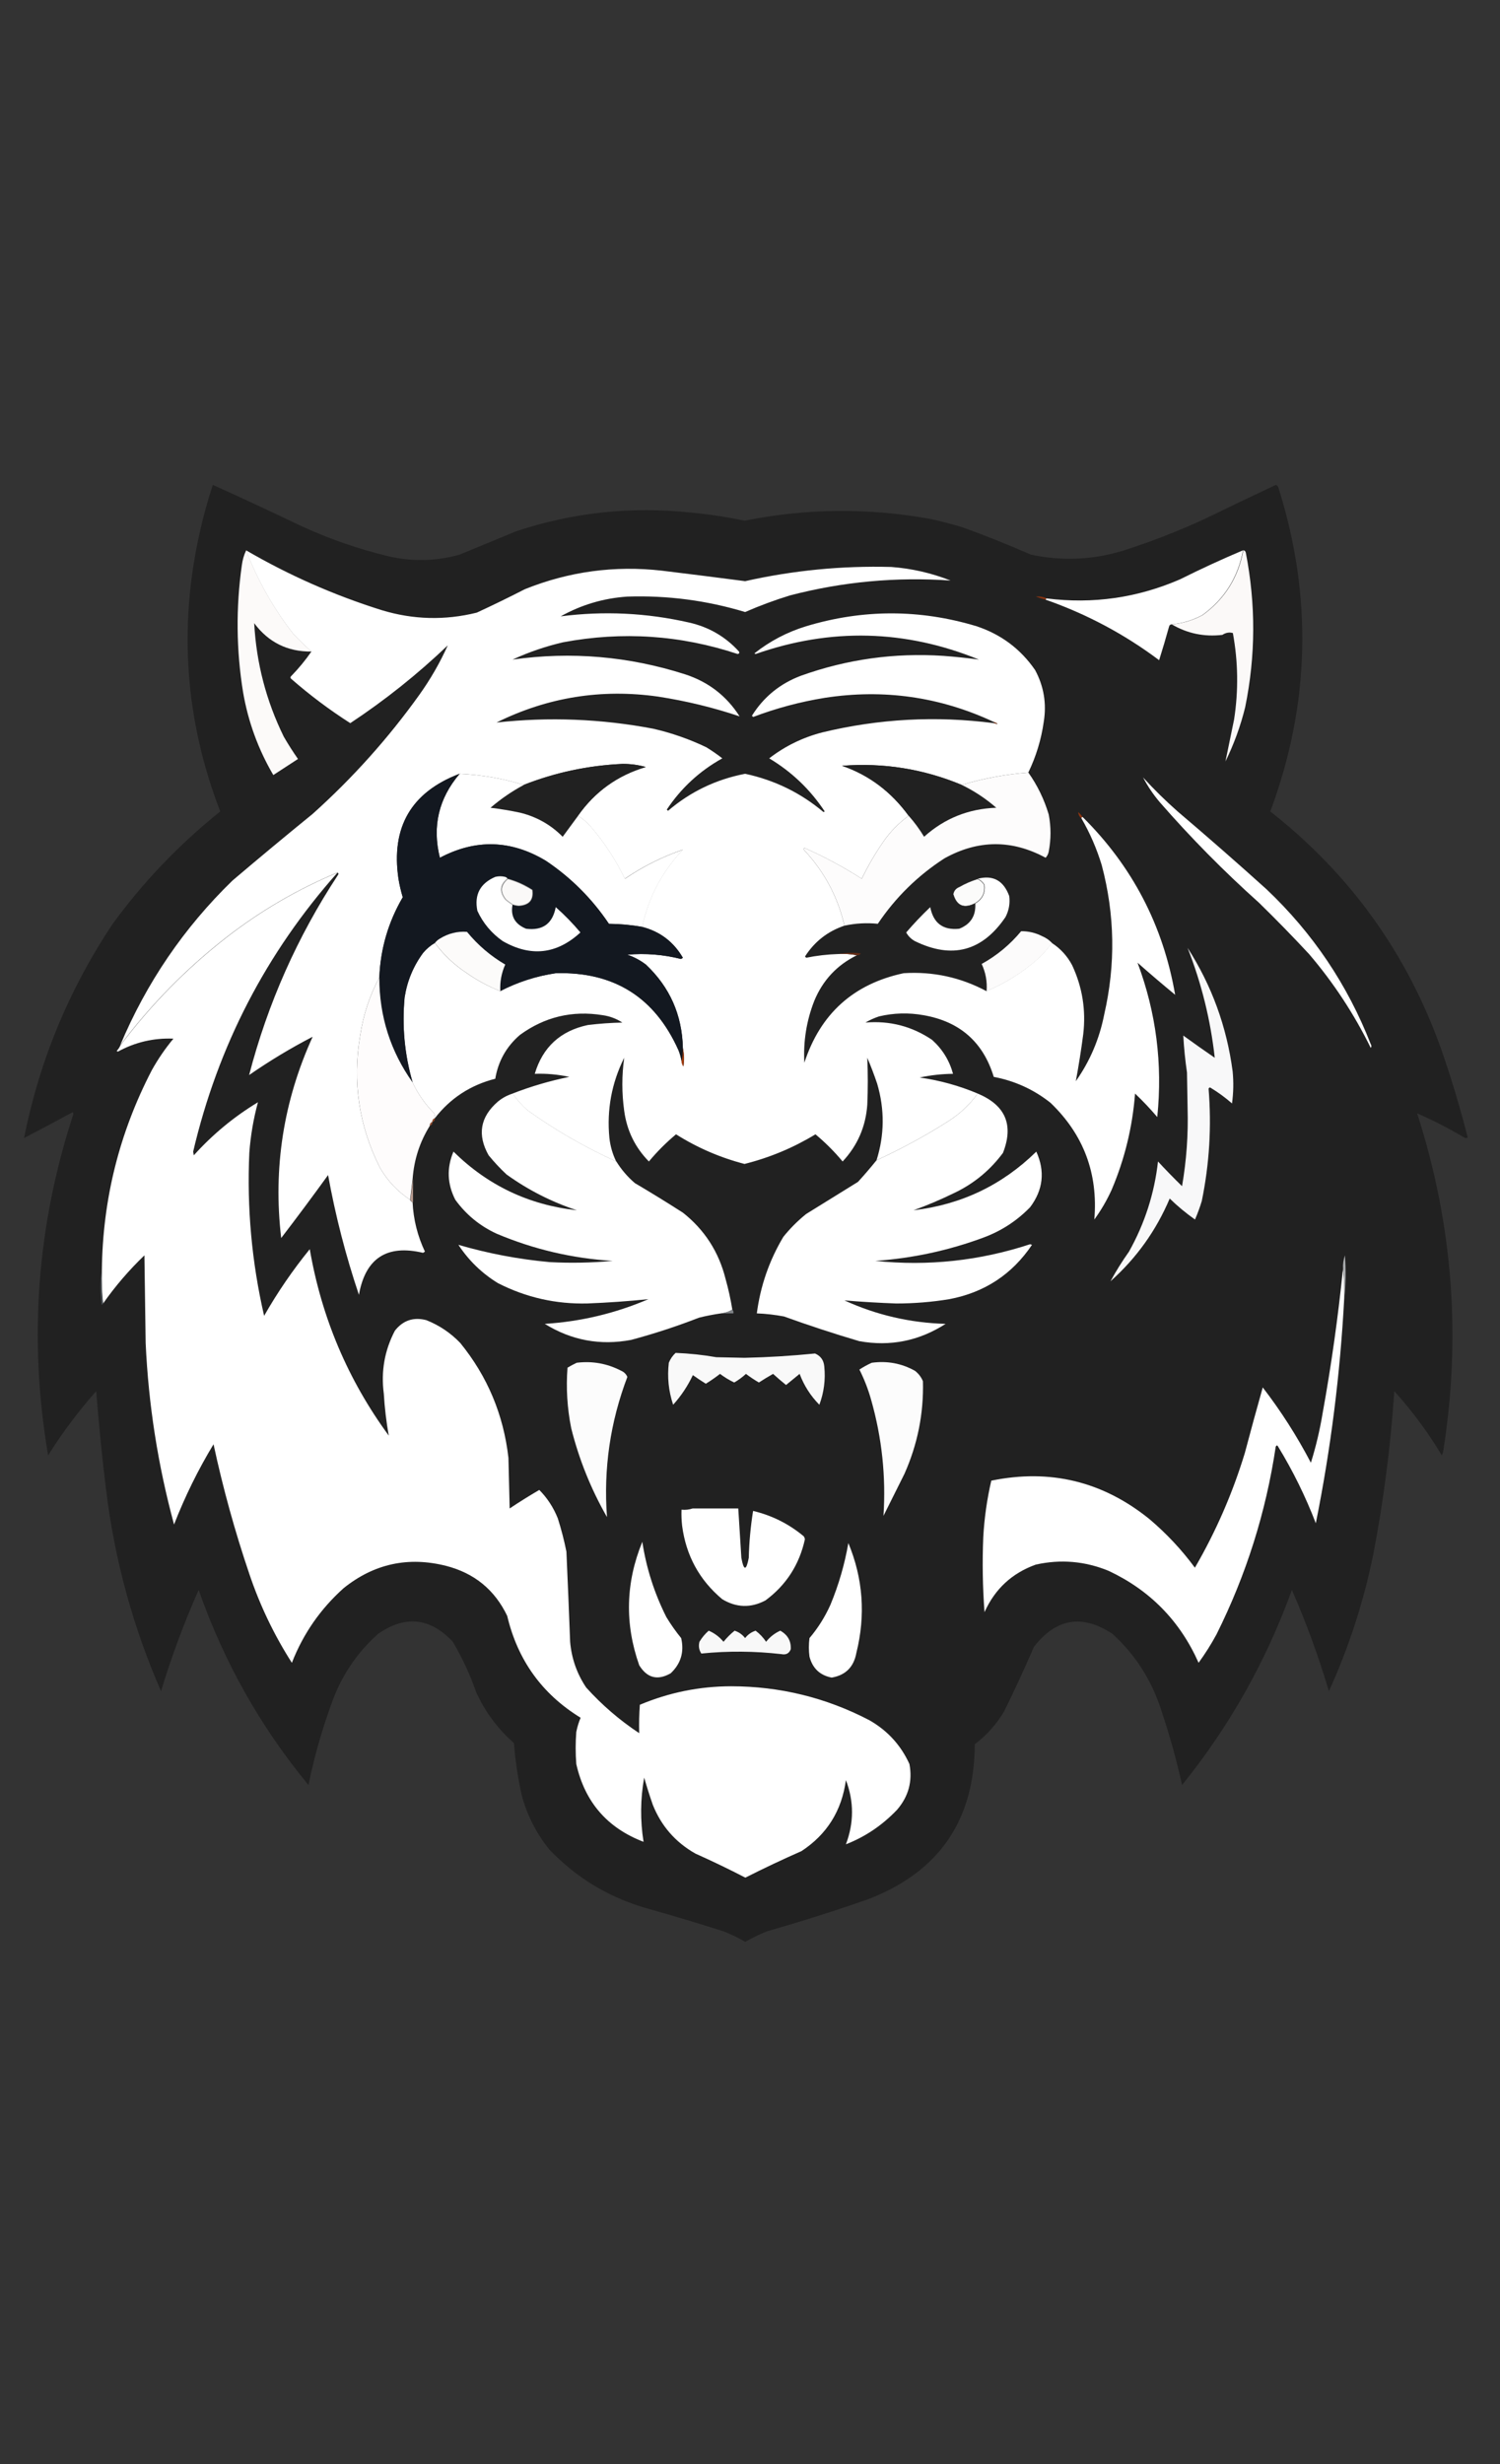 <?xml version="1.0" encoding="UTF-8"?> <svg xmlns="http://www.w3.org/2000/svg" width="67" height="110" viewBox="0 0 67 110" fill="none"><rect x="0" y="0" width="67" height="110" fill="#333333" stroke="none"/> <path opacity="0.998" fill-rule="evenodd" clip-rule="evenodd" d="M9.507 21.644C10.834 22.244 12.157 22.859 13.475 23.49C14.7 24.052 15.968 24.493 17.278 24.813C18.366 25.078 19.45 25.06 20.53 24.758C21.375 24.409 22.22 24.06 23.065 23.711C25.612 22.87 28.221 22.594 30.891 22.884C31.688 22.96 32.478 23.079 33.261 23.242C36.013 22.691 38.768 22.663 41.528 23.16C42.03 23.266 42.526 23.394 43.016 23.546C44.04 23.917 45.05 24.322 46.048 24.758C47.42 25.05 48.78 24.995 50.126 24.593C51.387 24.192 52.618 23.714 53.819 23.16C54.872 22.647 55.928 22.142 56.988 21.644C57.04 21.666 57.077 21.703 57.098 21.754C58.639 26.621 58.519 31.443 56.74 36.222C60.303 39.015 62.847 42.551 64.373 46.831C64.825 48.13 65.219 49.444 65.558 50.772C65.503 50.809 65.448 50.809 65.393 50.772C64.716 50.369 64.017 50.011 63.299 49.697C64.894 54.648 65.279 59.691 64.456 64.826C64.438 64.872 64.419 64.918 64.401 64.964C63.787 63.94 63.08 62.985 62.279 62.098C62.116 64.542 61.803 66.968 61.342 69.373C60.912 71.491 60.25 73.531 59.358 75.491C58.899 73.95 58.348 72.443 57.705 70.972C56.549 74.161 54.914 77.063 52.799 79.68C52.547 78.543 52.235 77.423 51.862 76.318C51.433 74.988 50.707 73.858 49.685 72.928C48.342 72.044 47.175 72.237 46.185 73.507C45.766 74.473 45.325 75.429 44.863 76.373C44.521 76.954 44.08 77.45 43.54 77.861C43.528 81.258 41.939 83.563 38.773 84.778C37.281 85.3 35.774 85.777 34.253 86.211C33.92 86.345 33.598 86.501 33.289 86.679C32.979 86.501 32.657 86.345 32.324 86.211C31.227 85.863 30.125 85.532 29.017 85.219C27.264 84.742 25.767 83.851 24.526 82.546C23.962 81.842 23.558 81.052 23.313 80.176C23.136 79.394 23.017 78.604 22.955 77.806C22.234 77.172 21.674 76.42 21.274 75.546C20.998 74.756 20.649 74.003 20.227 73.286C19.217 72.21 18.106 72.091 16.892 72.928C15.904 73.809 15.197 74.884 14.77 76.152C14.354 77.304 14.023 78.479 13.778 79.68C11.634 77.083 9.999 74.18 8.873 70.972C8.22 72.443 7.66 73.95 7.192 75.491C5.937 72.62 5.119 69.625 4.739 66.507C4.559 65.041 4.412 63.571 4.298 62.098C3.501 62.994 2.785 63.95 2.149 64.964C1.268 59.793 1.645 54.713 3.279 49.725C3.27 49.697 3.26 49.67 3.251 49.642C2.53 50.035 1.804 50.421 1.074 50.8C1.757 47.365 3.071 44.186 5.015 41.265C6.395 39.37 8.002 37.69 9.837 36.222C8.27 32.156 7.967 27.995 8.928 23.738C9.087 23.029 9.28 22.331 9.507 21.644Z" fill="#212121"></path> <path fill-rule="evenodd" clip-rule="evenodd" d="M10.996 24.565C11.519 25.924 12.226 27.173 13.117 28.313C13.378 28.583 13.645 28.84 13.917 29.084C12.844 29.095 11.99 28.672 11.354 27.817C11.45 29.596 11.89 31.286 12.677 32.887C12.874 33.227 13.085 33.558 13.31 33.879C12.943 34.118 12.576 34.357 12.208 34.596C11.535 33.45 11.085 32.219 10.858 30.903C10.551 29.013 10.533 27.121 10.803 25.226C10.834 24.99 10.898 24.769 10.996 24.565Z" fill="#FCFAF9"></path> <path fill-rule="evenodd" clip-rule="evenodd" d="M10.989 24.564C12.908 25.68 14.929 26.571 17.052 27.237C18.458 27.663 19.872 27.7 21.295 27.347C22.017 27.014 22.733 26.665 23.445 26.3C25.412 25.51 27.451 25.234 29.562 25.473C30.803 25.624 32.044 25.78 33.283 25.942C35.435 25.459 37.612 25.248 39.814 25.308C40.727 25.377 41.609 25.579 42.459 25.914C40.033 25.745 37.645 25.965 35.294 26.576C34.607 26.786 33.937 27.034 33.283 27.32C31.566 26.801 29.811 26.572 28.019 26.631C26.96 26.702 25.968 26.996 25.043 27.513C26.966 27.264 28.877 27.356 30.775 27.788C31.66 27.987 32.405 28.419 33.007 29.083C33.04 29.137 33.021 29.174 32.952 29.194C30.398 28.348 27.799 28.173 25.153 28.67C24.373 28.85 23.62 29.108 22.894 29.442C25.514 29.074 28.086 29.294 30.61 30.103C31.645 30.441 32.454 31.066 33.035 31.977C31.853 31.58 30.64 31.287 29.397 31.095C26.869 30.736 24.462 31.121 22.177 32.252C24.522 31.995 26.855 32.087 29.177 32.528C29.998 32.716 30.788 32.992 31.547 33.355C31.795 33.507 32.034 33.672 32.263 33.851C31.25 34.414 30.423 35.177 29.783 36.138C29.801 36.156 29.82 36.175 29.838 36.193C30.836 35.341 31.984 34.789 33.283 34.54C34.597 34.821 35.764 35.39 36.782 36.248C36.801 36.239 36.819 36.23 36.838 36.221C36.19 35.242 35.363 34.452 34.358 33.851C35.065 33.304 35.855 32.919 36.727 32.693C39.254 32.083 41.808 31.945 44.388 32.28C44.601 32.337 44.601 32.318 44.388 32.225C41.985 31.102 39.468 30.744 36.838 31.15C35.743 31.327 34.677 31.612 33.641 32.004C33.623 31.986 33.604 31.968 33.586 31.949C34.113 31.106 34.848 30.509 35.79 30.158C37.839 29.427 39.952 29.133 42.129 29.276C42.667 29.316 43.199 29.371 43.727 29.442C40.435 28.102 37.11 28.019 33.751 29.194C33.733 29.184 33.714 29.175 33.696 29.166C34.388 28.618 35.159 28.214 36.011 27.953C38.548 27.189 41.083 27.189 43.617 27.953C44.713 28.316 45.586 28.968 46.235 29.91C46.625 30.635 46.754 31.407 46.62 32.225C46.508 33.014 46.278 33.767 45.931 34.485C44.919 34.562 43.927 34.746 42.955 35.036C41.241 34.322 39.459 34.038 37.609 34.181C38.809 34.594 39.801 35.338 40.585 36.414C40.145 36.735 39.768 37.121 39.456 37.571C39.092 38.097 38.77 38.648 38.491 39.224C37.675 38.701 36.82 38.242 35.928 37.847C35.892 37.883 35.892 37.92 35.928 37.957C36.823 38.916 37.42 40.037 37.719 41.319C36.972 41.57 36.384 42.029 35.956 42.697C35.974 42.715 35.992 42.733 36.011 42.752C36.483 42.656 36.961 42.601 37.444 42.586C37.73 42.569 38.006 42.587 38.271 42.642C37.382 43.08 36.748 43.76 36.369 44.681C36.023 45.566 35.876 46.485 35.928 47.437C36.644 45.251 38.123 43.919 40.365 43.441C41.672 43.359 42.903 43.625 44.058 44.24C44.889 43.895 45.642 43.426 46.317 42.834C46.57 42.61 46.79 42.362 46.979 42.09C47.366 42.34 47.669 42.671 47.888 43.083C48.346 44.062 48.511 45.091 48.384 46.169C48.292 46.874 48.181 47.572 48.053 48.263C48.686 47.365 49.108 46.373 49.321 45.287C49.835 43.053 49.798 40.83 49.211 38.618C48.987 37.883 48.684 37.184 48.301 36.524C48.301 36.487 48.32 36.469 48.357 36.469C50.578 38.67 51.956 41.316 52.49 44.405C51.922 43.938 51.361 43.46 50.809 42.972C51.641 45.193 51.935 47.489 51.691 49.862C51.38 49.496 51.05 49.147 50.699 48.814C50.585 50.307 50.236 51.74 49.652 53.113C49.438 53.583 49.181 54.024 48.88 54.436C49.053 52.38 48.4 50.644 46.924 49.228C46.176 48.634 45.331 48.248 44.388 48.07C43.915 46.514 42.867 45.595 41.247 45.315C40.582 45.197 39.92 45.215 39.263 45.37C39.049 45.441 38.847 45.532 38.656 45.645C39.746 45.554 40.738 45.812 41.633 46.417C42.095 46.832 42.407 47.338 42.569 47.933C42.068 47.938 41.572 47.993 41.081 48.098C41.978 48.225 42.841 48.464 43.672 48.814C43.311 49.313 42.87 49.726 42.349 50.054C41.325 50.705 40.259 51.283 39.152 51.791C39.509 50.658 39.518 49.519 39.18 48.373C39.048 47.982 38.901 47.596 38.739 47.216C38.769 47.913 38.769 48.611 38.739 49.31C38.67 50.289 38.303 51.134 37.637 51.846C37.269 51.404 36.864 51 36.424 50.633C35.436 51.233 34.38 51.674 33.255 51.956C32.166 51.673 31.146 51.232 30.196 50.633C29.756 51 29.352 51.404 28.984 51.846C28.367 51.219 28 50.466 27.881 49.586C27.771 48.793 27.771 48.003 27.881 47.216C27.319 48.346 27.098 49.54 27.22 50.798C27.262 51.167 27.363 51.516 27.523 51.846C26.122 51.21 24.8 50.447 23.555 49.558C23.303 49.334 23.082 49.086 22.894 48.814C23.717 48.494 24.562 48.246 25.429 48.07C24.92 47.961 24.406 47.914 23.886 47.933C24.241 46.742 25.03 46.016 26.256 45.755C26.768 45.692 27.282 45.655 27.799 45.645C27.531 45.47 27.237 45.36 26.917 45.315C25.56 45.097 24.329 45.391 23.224 46.196C22.62 46.716 22.253 47.368 22.122 48.153C21.015 48.434 20.115 49.022 19.421 49.917C19.43 49.841 19.421 49.767 19.394 49.696C18.99 49.292 18.668 48.832 18.429 48.318C18.069 47.076 17.949 45.808 18.071 44.515C18.186 43.784 18.462 43.123 18.898 42.531C19.05 42.351 19.225 42.204 19.421 42.09C19.819 42.626 20.296 43.076 20.854 43.441C21.319 43.765 21.815 44.031 22.343 44.24C23.122 43.836 23.948 43.57 24.823 43.441C27.421 43.366 29.248 44.514 30.306 46.885C30.37 47.047 30.416 47.212 30.444 47.381C30.456 47.46 30.483 47.533 30.527 47.602C30.572 47.316 30.563 47.041 30.499 46.775C30.464 45.299 29.913 44.059 28.846 43.055C28.595 42.865 28.319 42.718 28.019 42.614C28.831 42.543 29.63 42.608 30.417 42.807C30.444 42.788 30.472 42.77 30.499 42.752C30.084 42.039 29.478 41.58 28.681 41.374C28.964 40.053 29.57 38.905 30.499 37.929C29.583 38.241 28.719 38.672 27.909 39.224C27.501 38.386 26.996 37.614 26.393 36.91C26.224 36.712 26.031 36.547 25.815 36.414C26.573 35.337 27.583 34.611 28.846 34.237C28.505 34.141 28.156 34.095 27.799 34.099C26.274 34.168 24.804 34.48 23.39 35.036C22.456 34.747 21.5 34.582 20.524 34.54C18.367 35.361 17.458 36.922 17.796 39.224C17.842 39.504 17.907 39.78 17.988 40.051C17.341 41.157 16.992 42.351 16.941 43.634C16.51 44.442 16.225 45.305 16.087 46.224C15.737 48.289 16.03 50.255 16.969 52.121C17.307 52.707 17.757 53.185 18.319 53.554C18.337 53.609 18.374 53.646 18.429 53.664C18.466 54.436 18.65 55.171 18.98 55.869C18.953 55.887 18.925 55.906 18.898 55.924C17.277 55.54 16.322 56.165 16.032 57.798C15.443 56.05 14.984 54.268 14.654 52.452C13.969 53.399 13.271 54.336 12.56 55.263C12.193 52.137 12.661 49.143 13.965 46.279C13 46.777 12.054 47.347 11.127 47.988C11.959 44.791 13.282 41.815 15.095 39.059C15.133 39.008 15.124 38.971 15.067 38.949C13.283 39.697 11.629 40.662 10.107 41.842C8.31 43.244 6.73 44.852 5.367 46.665C6.539 43.87 8.211 41.418 10.383 39.307C11.567 38.302 12.761 37.31 13.965 36.331C15.755 34.725 17.344 32.952 18.733 31.012C19.231 30.314 19.654 29.579 20 28.808C18.648 30.098 17.197 31.255 15.646 32.28C14.716 31.686 13.834 31.025 13.001 30.296C12.964 30.259 12.964 30.222 13.001 30.186C13.338 29.84 13.641 29.473 13.91 29.083C13.638 28.839 13.371 28.582 13.111 28.312C12.219 27.172 11.512 25.923 10.989 24.564Z" fill="white"></path> <path fill-rule="evenodd" clip-rule="evenodd" d="M55.522 24.564C55.298 25.774 54.692 26.738 53.703 27.457C53.271 27.689 52.812 27.827 52.325 27.871C52.265 27.878 52.228 27.914 52.215 27.981C52.076 28.481 51.929 28.977 51.774 29.469C50.226 28.309 48.536 27.409 46.703 26.768C46.703 26.732 46.721 26.713 46.758 26.713C48.82 26.971 50.804 26.687 52.711 25.859C53.636 25.397 54.572 24.965 55.522 24.564Z" fill="white"></path> <path fill-rule="evenodd" clip-rule="evenodd" d="M55.536 24.564C55.597 24.571 55.633 24.608 55.647 24.675C56.096 26.974 56.087 29.271 55.619 31.564C55.413 32.405 55.118 33.213 54.737 33.989C54.865 33.368 54.993 32.744 55.123 32.115C55.322 30.825 55.304 29.539 55.068 28.257C54.907 28.212 54.751 28.239 54.599 28.34C53.789 28.435 53.035 28.279 52.34 27.871C52.827 27.828 53.286 27.69 53.718 27.458C54.707 26.739 55.313 25.774 55.536 24.564Z" fill="#FBF9F8"></path> <path fill-rule="evenodd" clip-rule="evenodd" d="M46.762 26.715C46.725 26.715 46.706 26.733 46.706 26.77C46.559 26.73 46.412 26.684 46.266 26.632C46.443 26.614 46.608 26.642 46.762 26.715Z" fill="#883412"></path> <path fill-rule="evenodd" clip-rule="evenodd" d="M44.398 32.226C44.611 32.319 44.611 32.337 44.398 32.281C44.398 32.262 44.398 32.244 44.398 32.226Z" fill="#7B3012"></path> <path fill-rule="evenodd" clip-rule="evenodd" d="M25.816 36.415C25.586 36.726 25.357 37.038 25.127 37.352C24.597 36.816 23.963 36.458 23.225 36.277C22.788 36.183 22.347 36.11 21.902 36.057C22.364 35.661 22.86 35.321 23.39 35.037C24.805 34.482 26.275 34.169 27.8 34.1C28.157 34.097 28.506 34.143 28.847 34.238C27.584 34.612 26.573 35.338 25.816 36.415Z" fill="#212121"></path> <path fill-rule="evenodd" clip-rule="evenodd" d="M42.959 35.038C43.517 35.308 44.032 35.648 44.503 36.057C43.264 36.102 42.19 36.534 41.278 37.352C41.075 37.017 40.845 36.704 40.59 36.415C39.805 35.34 38.813 34.596 37.613 34.183C39.463 34.039 41.245 34.324 42.959 35.038Z" fill="#212121"></path> <path fill-rule="evenodd" clip-rule="evenodd" d="M20.531 34.541C21.508 34.583 22.463 34.748 23.397 35.037C22.866 35.321 22.37 35.661 21.909 36.057C22.353 36.11 22.794 36.183 23.232 36.277C23.97 36.458 24.603 36.816 25.133 37.352C25.363 37.038 25.593 36.726 25.822 36.415C26.038 36.548 26.231 36.713 26.401 36.911C27.003 37.615 27.509 38.387 27.916 39.226C28.726 38.674 29.59 38.242 30.507 37.931C29.578 38.906 28.971 40.054 28.688 41.375C28.198 41.287 27.702 41.241 27.2 41.237C26.447 40.117 25.51 39.18 24.389 38.427C22.831 37.488 21.251 37.442 19.649 38.289C19.301 36.887 19.595 35.638 20.531 34.541Z" fill="white"></path> <path fill-rule="evenodd" clip-rule="evenodd" d="M45.933 34.485C46.337 35.055 46.641 35.679 46.843 36.359C46.949 36.909 46.949 37.461 46.843 38.012C46.823 38.118 46.777 38.21 46.705 38.288C45.196 37.472 43.689 37.481 42.185 38.315C40.994 39.084 40.002 40.058 39.209 41.236C38.71 41.186 38.214 41.213 37.721 41.319C37.422 40.037 36.824 38.917 35.93 37.957C35.893 37.92 35.893 37.884 35.93 37.847C36.822 38.242 37.676 38.702 38.493 39.225C38.772 38.648 39.093 38.097 39.457 37.571C39.77 37.121 40.146 36.735 40.587 36.414C40.843 36.703 41.072 37.015 41.276 37.351C42.187 36.532 43.262 36.1 44.5 36.056C44.029 35.646 43.515 35.306 42.957 35.036C43.929 34.746 44.921 34.562 45.933 34.485Z" fill="#FDFCFC"></path> <path fill-rule="evenodd" clip-rule="evenodd" d="M20.528 34.541C19.592 35.638 19.298 36.887 19.646 38.289C21.248 37.442 22.828 37.488 24.386 38.427C25.506 39.18 26.443 40.117 27.197 41.237C27.698 41.241 28.195 41.287 28.685 41.375C29.482 41.581 30.089 42.041 30.503 42.753C30.476 42.771 30.448 42.79 30.421 42.808C29.634 42.609 28.835 42.545 28.023 42.615C28.323 42.719 28.599 42.866 28.85 43.056C29.917 44.06 30.468 45.3 30.503 46.776C30.521 46.99 30.503 47.192 30.448 47.383C30.42 47.214 30.374 47.048 30.311 46.887C29.253 44.516 27.424 43.368 24.827 43.442C23.952 43.571 23.126 43.838 22.346 44.241C22.325 43.828 22.398 43.433 22.567 43.056C21.913 42.673 21.343 42.186 20.858 41.596C20.428 41.564 20.024 41.665 19.646 41.899C19.558 41.951 19.485 42.015 19.425 42.092C19.229 42.205 19.054 42.352 18.902 42.533C18.466 43.124 18.19 43.785 18.075 44.517C17.953 45.81 18.073 47.077 18.433 48.32C17.442 46.925 16.946 45.364 16.945 43.635C16.996 42.352 17.345 41.158 17.992 40.053C17.911 39.781 17.846 39.506 17.8 39.226C17.462 36.923 18.371 35.362 20.528 34.541Z" fill="#131820"></path> <path fill-rule="evenodd" clip-rule="evenodd" d="M51.059 34.706C51.544 35.237 52.058 35.742 52.602 36.222C53.941 37.359 55.264 38.516 56.57 39.694C58.636 41.648 60.189 43.954 61.227 46.611C61.264 46.666 61.264 46.721 61.227 46.776C60.482 45.261 59.563 43.864 58.471 42.587C57.747 41.808 57.003 41.046 56.239 40.3C54.667 38.893 53.188 37.396 51.803 35.808C51.513 35.466 51.265 35.099 51.059 34.706Z" fill="white"></path> <path fill-rule="evenodd" clip-rule="evenodd" d="M48.353 36.471C48.316 36.471 48.298 36.489 48.298 36.526C48.211 36.45 48.166 36.358 48.16 36.25C48.236 36.316 48.3 36.39 48.353 36.471Z" fill="#8E3511"></path> <path fill-rule="evenodd" clip-rule="evenodd" d="M15.076 38.95C11.885 42.541 9.735 46.693 8.628 51.406C8.637 51.461 8.646 51.516 8.656 51.571C9.499 50.636 10.454 49.846 11.522 49.202C11.322 49.937 11.193 50.69 11.136 51.461C11.025 53.917 11.245 56.342 11.797 58.736C12.395 57.687 13.075 56.695 13.836 55.76C14.363 58.816 15.539 61.59 17.364 64.082C17.255 63.466 17.181 62.841 17.143 62.209C17.012 61.214 17.178 60.277 17.639 59.398C18.003 58.936 18.472 58.78 19.045 58.929C19.624 59.16 20.129 59.499 20.56 59.949C21.774 61.441 22.491 63.149 22.71 65.075C22.728 65.828 22.747 66.581 22.765 67.334C23.198 67.044 23.639 66.769 24.088 66.507C24.445 66.867 24.721 67.29 24.915 67.775C25.071 68.265 25.2 68.761 25.3 69.263C25.36 70.604 25.415 71.945 25.466 73.287C25.53 74.031 25.769 74.711 26.182 75.326C26.89 76.11 27.68 76.79 28.552 77.365C28.54 76.941 28.549 76.519 28.58 76.097C29.882 75.55 31.241 75.274 32.658 75.271C34.84 75.274 36.898 75.779 38.831 76.786C39.64 77.247 40.238 77.899 40.622 78.743C40.765 79.508 40.582 80.188 40.071 80.782C39.408 81.477 38.646 81.992 37.784 82.325C38.147 81.365 38.147 80.41 37.784 79.459C37.599 80.826 36.938 81.882 35.8 82.629C34.95 83.003 34.114 83.398 33.292 83.814C32.561 83.435 31.817 83.077 31.06 82.739C30.172 82.236 29.538 81.511 29.158 80.562C29.018 80.16 28.89 79.756 28.773 79.349C28.602 80.303 28.593 81.258 28.745 82.215C27.123 81.595 26.122 80.437 25.741 78.743C25.704 78.265 25.704 77.788 25.741 77.31C25.785 77.091 25.849 76.879 25.934 76.676C24.216 75.623 23.123 74.108 22.655 72.129C22.097 70.966 21.188 70.222 19.927 69.897C18.235 69.47 16.71 69.801 15.352 70.889C14.315 71.816 13.543 72.927 13.037 74.224C12.242 72.981 11.608 71.659 11.136 70.255C10.49 68.352 9.958 66.423 9.538 64.468C8.848 65.608 8.26 66.802 7.774 68.051C7.054 65.399 6.631 62.698 6.506 59.949C6.488 58.645 6.469 57.34 6.451 56.036C5.762 56.696 5.147 57.413 4.605 58.185C4.55 57.699 4.532 57.203 4.55 56.697C4.585 53.541 5.329 50.565 6.782 47.769C7.06 47.27 7.382 46.801 7.746 46.363C6.864 46.327 6.038 46.52 5.266 46.942C5.248 46.933 5.229 46.923 5.211 46.914C5.282 46.837 5.337 46.754 5.376 46.666C6.739 44.853 8.319 43.246 10.116 41.844C11.638 40.663 13.292 39.699 15.076 38.95Z" fill="white"></path> <path fill-rule="evenodd" clip-rule="evenodd" d="M22.673 39.225C22.334 39.501 22.306 39.813 22.591 40.162C22.691 40.243 22.792 40.317 22.894 40.382C22.796 40.893 22.998 41.252 23.5 41.457C24.243 41.55 24.684 41.228 24.823 40.493C25.219 40.843 25.586 41.219 25.925 41.623C24.866 42.597 23.708 42.726 22.453 42.008C21.955 41.658 21.578 41.208 21.323 40.658C21.179 39.938 21.445 39.433 22.122 39.142C22.269 39.106 22.416 39.106 22.563 39.142C22.614 39.158 22.65 39.185 22.673 39.225Z" fill="white"></path> <path fill-rule="evenodd" clip-rule="evenodd" d="M43.563 40.327C43.877 40.141 44.015 39.865 43.976 39.501C43.9 39.379 43.799 39.287 43.673 39.225C44.357 39.049 44.825 39.306 45.079 39.997C45.121 40.325 45.066 40.638 44.913 40.934C43.875 42.464 42.525 42.822 40.862 42.008C40.696 41.916 40.568 41.787 40.477 41.623C40.814 41.23 41.172 40.853 41.551 40.493C41.691 41.21 42.123 41.532 42.846 41.457C43.356 41.255 43.595 40.879 43.563 40.327Z" fill="white"></path> <mask id="path-18-inside-1_4220_2841" fill="white"> <path fill-rule="evenodd" clip-rule="evenodd" d="M22.679 39.225C23.072 39.329 23.439 39.495 23.782 39.721C23.846 40.172 23.644 40.411 23.175 40.438C23.079 40.432 22.987 40.414 22.9 40.383C22.798 40.317 22.697 40.243 22.597 40.162C22.312 39.813 22.34 39.501 22.679 39.225Z"></path> </mask> <path fill-rule="evenodd" clip-rule="evenodd" d="M22.679 39.225C23.072 39.329 23.439 39.495 23.782 39.721C23.846 40.172 23.644 40.411 23.175 40.438C23.079 40.432 22.987 40.414 22.9 40.383C22.798 40.317 22.697 40.243 22.597 40.162C22.312 39.813 22.34 39.501 22.679 39.225Z" fill="#FAF9F8"></path> <path d="M22.679 39.225L22.687 39.198L22.673 39.194L22.662 39.203L22.679 39.225ZM23.782 39.721L23.809 39.717L23.808 39.705L23.797 39.698L23.782 39.721ZM23.175 40.438L23.174 40.466L23.177 40.466L23.175 40.438ZM22.9 40.383L22.884 40.407L22.89 40.409L22.9 40.383ZM22.597 40.162L22.575 40.18L22.579 40.184L22.597 40.162ZM22.672 39.252C23.062 39.356 23.427 39.52 23.766 39.745L23.797 39.698C23.452 39.47 23.082 39.303 22.687 39.198L22.672 39.252ZM23.754 39.725C23.785 39.946 23.751 40.109 23.657 40.22C23.563 40.332 23.404 40.397 23.174 40.41L23.177 40.466C23.415 40.452 23.592 40.384 23.7 40.257C23.808 40.129 23.842 39.947 23.809 39.717L23.754 39.725ZM23.177 40.41C23.083 40.405 22.994 40.387 22.91 40.356L22.89 40.409C22.98 40.441 23.075 40.46 23.174 40.466L23.177 40.41ZM22.915 40.359C22.814 40.294 22.713 40.221 22.614 40.14L22.579 40.184C22.68 40.266 22.782 40.34 22.885 40.406L22.915 40.359ZM22.619 40.144C22.479 39.973 22.419 39.815 22.432 39.669C22.445 39.523 22.531 39.382 22.697 39.247L22.662 39.203C22.488 39.344 22.391 39.497 22.376 39.664C22.362 39.83 22.43 40.002 22.575 40.18L22.619 40.144Z" fill="#212121" mask="url(#path-18-inside-1_4220_2841)"></path> <path d="M42.849 39.59L42.849 39.59L42.849 39.589C43.113 39.439 43.387 39.32 43.672 39.233C43.795 39.293 43.894 39.383 43.969 39.503C43.988 39.684 43.963 39.842 43.895 39.977C43.827 40.114 43.715 40.228 43.559 40.321C43.306 40.448 43.1 40.477 42.937 40.409C42.775 40.342 42.655 40.177 42.578 39.914C42.607 39.758 42.697 39.65 42.849 39.59Z" fill="#FBFBFA" stroke="#212121" stroke-width="0.014"></path> <path fill-rule="evenodd" clip-rule="evenodd" d="M22.347 44.242C21.819 44.033 21.323 43.766 20.859 43.442C20.301 43.077 19.823 42.627 19.426 42.092C19.485 42.016 19.558 41.951 19.646 41.899C20.024 41.666 20.428 41.564 20.859 41.596C21.344 42.187 21.913 42.673 22.567 43.056C22.398 43.433 22.325 43.828 22.347 44.242Z" fill="#FCFBFA"></path> <path fill-rule="evenodd" clip-rule="evenodd" d="M46.989 42.092C46.801 42.363 46.58 42.611 46.328 42.836C45.653 43.427 44.9 43.896 44.068 44.241C44.101 43.817 44.027 43.412 43.848 43.029C44.527 42.653 45.114 42.166 45.611 41.568C45.939 41.564 46.251 41.637 46.548 41.788C46.72 41.861 46.867 41.962 46.989 42.092Z" fill="#FCFBFB"></path> <path fill-rule="evenodd" clip-rule="evenodd" d="M37.457 42.587C37.778 42.523 38.108 42.514 38.449 42.559C38.408 42.617 38.353 42.644 38.284 42.642C38.019 42.588 37.743 42.569 37.457 42.587Z" fill="#642B15"></path> <path fill-rule="evenodd" clip-rule="evenodd" d="M53.046 42.312C54.124 43.991 54.794 45.829 55.058 47.823C55.104 48.302 55.095 48.779 55.03 49.256C54.738 48.999 54.425 48.77 54.093 48.567C54.047 48.529 54.011 48.538 53.983 48.595C54.121 50.281 54.02 51.953 53.68 53.61C53.595 53.892 53.494 54.167 53.377 54.437C52.976 54.156 52.6 53.843 52.247 53.5C51.639 54.933 50.758 56.164 49.602 57.193C49.846 56.743 50.121 56.302 50.428 55.87C51.131 54.615 51.563 53.274 51.724 51.846C52.072 52.222 52.43 52.59 52.798 52.949C52.997 51.8 53.079 50.643 53.046 49.476C53.037 48.944 53.028 48.411 53.019 47.878C52.939 47.327 52.884 46.776 52.853 46.225C53.317 46.562 53.785 46.893 54.259 47.217C54.072 45.532 53.668 43.897 53.046 42.312Z" fill="#F8F8F9"></path> <path fill-rule="evenodd" clip-rule="evenodd" d="M16.942 43.635C16.943 45.364 17.439 46.925 18.431 48.319C18.67 48.833 18.991 49.293 19.395 49.697C19.422 49.769 19.431 49.842 19.423 49.918C19.345 49.944 19.308 49.999 19.312 50.083C19.235 50.109 19.198 50.164 19.202 50.248C18.753 50.966 18.495 51.756 18.431 52.618C18.394 52.931 18.357 53.243 18.32 53.555C17.758 53.186 17.308 52.708 16.97 52.122C16.032 50.257 15.738 48.291 16.088 46.225C16.226 45.306 16.511 44.443 16.942 43.635Z" fill="#FEFCFC"></path> <path fill-rule="evenodd" clip-rule="evenodd" d="M30.493 46.776C30.556 47.042 30.565 47.317 30.52 47.603C30.477 47.535 30.449 47.461 30.438 47.383C30.492 47.192 30.51 46.99 30.493 46.776Z" fill="#A33A0C"></path> <path fill-rule="evenodd" clip-rule="evenodd" d="M22.9 48.815C23.089 49.086 23.309 49.334 23.562 49.559C24.806 50.448 26.129 51.21 27.53 51.846C27.753 52.207 28.028 52.529 28.357 52.811C29.082 53.238 29.799 53.679 30.506 54.133C31.472 54.898 32.106 55.881 32.407 57.082C32.535 57.536 32.636 57.996 32.711 58.46C32.562 58.549 32.396 58.604 32.215 58.625C31.882 58.672 31.551 58.736 31.223 58.818C30.23 59.204 29.219 59.535 28.191 59.81C26.81 60.07 25.524 59.831 24.333 59.094C25.942 58.993 27.485 58.625 28.963 57.992C28.058 58.084 27.148 58.149 26.235 58.184C24.824 58.218 23.492 57.915 22.239 57.275C21.525 56.837 20.937 56.267 20.475 55.566C21.803 55.953 23.163 56.211 24.554 56.338C25.493 56.387 26.43 56.369 27.365 56.283C25.567 56.173 23.84 55.769 22.184 55.07C21.435 54.725 20.819 54.22 20.337 53.555C19.975 52.849 19.947 52.132 20.255 51.405C21.787 52.915 23.624 53.788 25.766 54.023C24.634 53.65 23.587 53.117 22.625 52.425C22.338 52.157 22.072 51.872 21.826 51.571C21.31 50.656 21.448 49.857 22.239 49.173C22.438 49.009 22.659 48.89 22.9 48.815Z" fill="white"></path> <path fill-rule="evenodd" clip-rule="evenodd" d="M43.67 48.815C44.911 49.332 45.288 50.214 44.8 51.461C44.224 52.239 43.498 52.836 42.623 53.252C42.03 53.542 41.424 53.799 40.804 54.024C42.936 53.773 44.764 52.901 46.288 51.406C46.687 52.284 46.595 53.111 46.013 53.886C45.427 54.489 44.738 54.94 43.946 55.236C42.381 55.818 40.764 56.167 39.096 56.283C41.454 56.527 43.76 56.279 46.013 55.539C46.04 55.549 46.068 55.558 46.095 55.567C45.208 56.884 43.977 57.693 42.403 57.992C41.618 58.121 40.828 58.185 40.033 58.185C39.258 58.157 38.487 58.111 37.718 58.047C39.148 58.701 40.655 59.05 42.237 59.094C41.053 59.856 39.767 60.114 38.379 59.866C37.248 59.532 36.127 59.164 35.017 58.764C34.616 58.688 34.212 58.642 33.805 58.626C33.965 57.402 34.36 56.263 34.99 55.209C35.293 54.832 35.633 54.492 36.009 54.189C36.781 53.711 37.553 53.234 38.324 52.756C38.613 52.44 38.888 52.119 39.151 51.792C40.257 51.284 41.323 50.706 42.347 50.056C42.869 49.727 43.309 49.314 43.67 48.815Z" fill="white"></path> <path fill-rule="evenodd" clip-rule="evenodd" d="M19.423 49.919C19.427 50.003 19.39 50.058 19.313 50.084C19.309 50 19.346 49.944 19.423 49.919Z" fill="#974927"></path> <path fill-rule="evenodd" clip-rule="evenodd" d="M19.314 50.084C19.318 50.168 19.281 50.223 19.203 50.249C19.199 50.165 19.236 50.11 19.314 50.084Z" fill="#934C2F"></path> <path fill-rule="evenodd" clip-rule="evenodd" d="M18.446 52.619C18.446 52.968 18.446 53.317 18.446 53.666C18.391 53.648 18.354 53.611 18.336 53.556C18.373 53.243 18.409 52.931 18.446 52.619Z" fill="#C2A397"></path> <path fill-rule="evenodd" clip-rule="evenodd" d="M59.986 56.641C60.04 57.072 60.059 57.513 60.041 57.964C59.862 61.34 59.44 64.684 58.773 67.995C58.315 66.804 57.755 65.665 57.092 64.578C57.055 64.504 57.019 64.504 56.982 64.578C56.544 67.509 55.662 70.301 54.337 72.955C54.098 73.396 53.831 73.819 53.537 74.223C52.706 72.354 51.365 70.985 49.514 70.117C48.458 69.685 47.374 69.593 46.262 69.841C45.199 70.224 44.437 70.932 43.975 71.963C43.891 70.844 43.873 69.723 43.92 68.601C43.968 67.752 44.087 66.916 44.278 66.093C46.9 65.555 49.252 66.124 51.333 67.802C52.102 68.451 52.782 69.177 53.372 69.979C54.313 68.358 55.058 66.65 55.604 64.853C55.862 63.876 56.129 62.902 56.403 61.932C57.216 62.987 57.933 64.108 58.553 65.294C58.778 64.573 58.952 63.838 59.076 63.09C59.464 60.95 59.767 58.801 59.986 56.641Z" fill="white"></path> <path fill-rule="evenodd" clip-rule="evenodd" d="M60.047 57.965C60.065 57.514 60.046 57.073 59.992 56.642C59.978 56.434 60.006 56.232 60.074 56.036C60.12 56.688 60.111 57.331 60.047 57.965Z" fill="#ACAEB1"></path> <path fill-rule="evenodd" clip-rule="evenodd" d="M4.543 56.697C4.525 57.203 4.543 57.699 4.598 58.185C4.595 58.215 4.576 58.233 4.543 58.24C4.47 57.717 4.47 57.203 4.543 56.697Z" fill="#494F55"></path> <path fill-rule="evenodd" clip-rule="evenodd" d="M32.703 58.46C32.753 58.499 32.771 58.555 32.758 58.626C32.575 58.626 32.391 58.626 32.207 58.626C32.389 58.604 32.554 58.549 32.703 58.46Z" fill="#808488"></path> <path fill-rule="evenodd" clip-rule="evenodd" d="M30.177 60.39C30.787 60.414 31.393 60.478 31.996 60.583C32.418 60.592 32.841 60.601 33.263 60.61C34.315 60.586 35.362 60.522 36.405 60.417C36.657 60.526 36.795 60.719 36.818 60.996C36.878 61.582 36.805 62.152 36.598 62.705C36.208 62.311 35.914 61.851 35.716 61.327C35.514 61.492 35.312 61.657 35.11 61.823C34.912 61.664 34.719 61.498 34.531 61.327C34.314 61.449 34.103 61.577 33.897 61.712C33.697 61.595 33.504 61.467 33.319 61.327C33.158 61.476 32.983 61.604 32.795 61.712C32.571 61.605 32.359 61.476 32.161 61.327C31.957 61.485 31.746 61.632 31.527 61.767C31.331 61.646 31.138 61.517 30.948 61.382C30.718 61.869 30.424 62.31 30.067 62.705C29.863 62.097 29.799 61.472 29.874 60.831C29.942 60.661 30.043 60.514 30.177 60.39Z" fill="#F9F9F9"></path> <path fill-rule="evenodd" clip-rule="evenodd" d="M25.762 60.83C26.462 60.745 27.124 60.864 27.746 61.188C27.875 61.244 27.967 61.336 28.022 61.463C27.255 63.481 26.952 65.566 27.112 67.719C26.396 66.469 25.863 65.146 25.514 63.751C25.335 62.858 25.28 61.958 25.349 61.05C25.487 60.967 25.625 60.894 25.762 60.83Z" fill="#FCFCFC"></path> <path fill-rule="evenodd" clip-rule="evenodd" d="M38.938 60.831C39.625 60.737 40.268 60.856 40.867 61.189C41.029 61.314 41.148 61.47 41.225 61.657C41.261 63.096 40.985 64.473 40.398 65.791C40.087 66.414 39.775 67.038 39.462 67.665C39.577 65.907 39.393 64.18 38.91 62.484C38.779 62.016 38.604 61.566 38.387 61.134C38.567 61.016 38.751 60.915 38.938 60.831Z" fill="#FCFCFC"></path> <path fill-rule="evenodd" clip-rule="evenodd" d="M30.937 67.334C31.617 67.334 32.297 67.334 32.976 67.334C33.021 68.069 33.067 68.803 33.114 69.539C33.223 70.125 33.333 70.125 33.445 69.539C33.462 68.836 33.527 68.138 33.638 67.444C34.483 67.646 35.236 68.023 35.897 68.574C35.928 68.614 35.946 68.66 35.952 68.712C35.702 69.847 35.114 70.757 34.189 71.44C33.536 71.784 32.893 71.765 32.26 71.385C31.24 70.531 30.643 69.438 30.468 68.106C30.441 67.867 30.432 67.629 30.441 67.389C30.618 67.406 30.783 67.388 30.937 67.334Z" fill="white"></path> <path fill-rule="evenodd" clip-rule="evenodd" d="M37.893 68.877C38.551 70.464 38.67 72.1 38.251 73.782C38.137 74.41 37.77 74.778 37.148 74.884C36.624 74.782 36.293 74.47 36.157 73.948C36.12 73.672 36.12 73.396 36.157 73.121C36.538 72.671 36.85 72.175 37.093 71.633C37.463 70.742 37.729 69.824 37.893 68.877Z" fill="white"></path> <path fill-rule="evenodd" clip-rule="evenodd" d="M28.69 68.823C28.868 69.994 29.226 71.115 29.765 72.185C29.963 72.512 30.184 72.825 30.426 73.122C30.568 73.741 30.412 74.264 29.957 74.692C29.373 75.024 28.904 74.905 28.552 74.334C27.898 72.482 27.944 70.645 28.69 68.823Z" fill="white"></path> <path fill-rule="evenodd" clip-rule="evenodd" d="M31.656 72.79C31.915 72.901 32.135 73.067 32.317 73.286C32.463 73.104 32.628 72.939 32.813 72.79C33.003 72.853 33.159 72.963 33.282 73.121C33.404 72.963 33.56 72.853 33.75 72.79C33.935 72.929 34.091 73.094 34.219 73.286C34.39 73.068 34.602 72.903 34.852 72.79C35.183 72.974 35.339 73.249 35.321 73.617C35.248 73.804 35.11 73.878 34.907 73.837C33.713 73.7 32.519 73.69 31.325 73.81C31.221 73.649 31.193 73.474 31.242 73.286C31.355 73.097 31.493 72.931 31.656 72.79Z" fill="#F8F8F8"></path> </svg> 